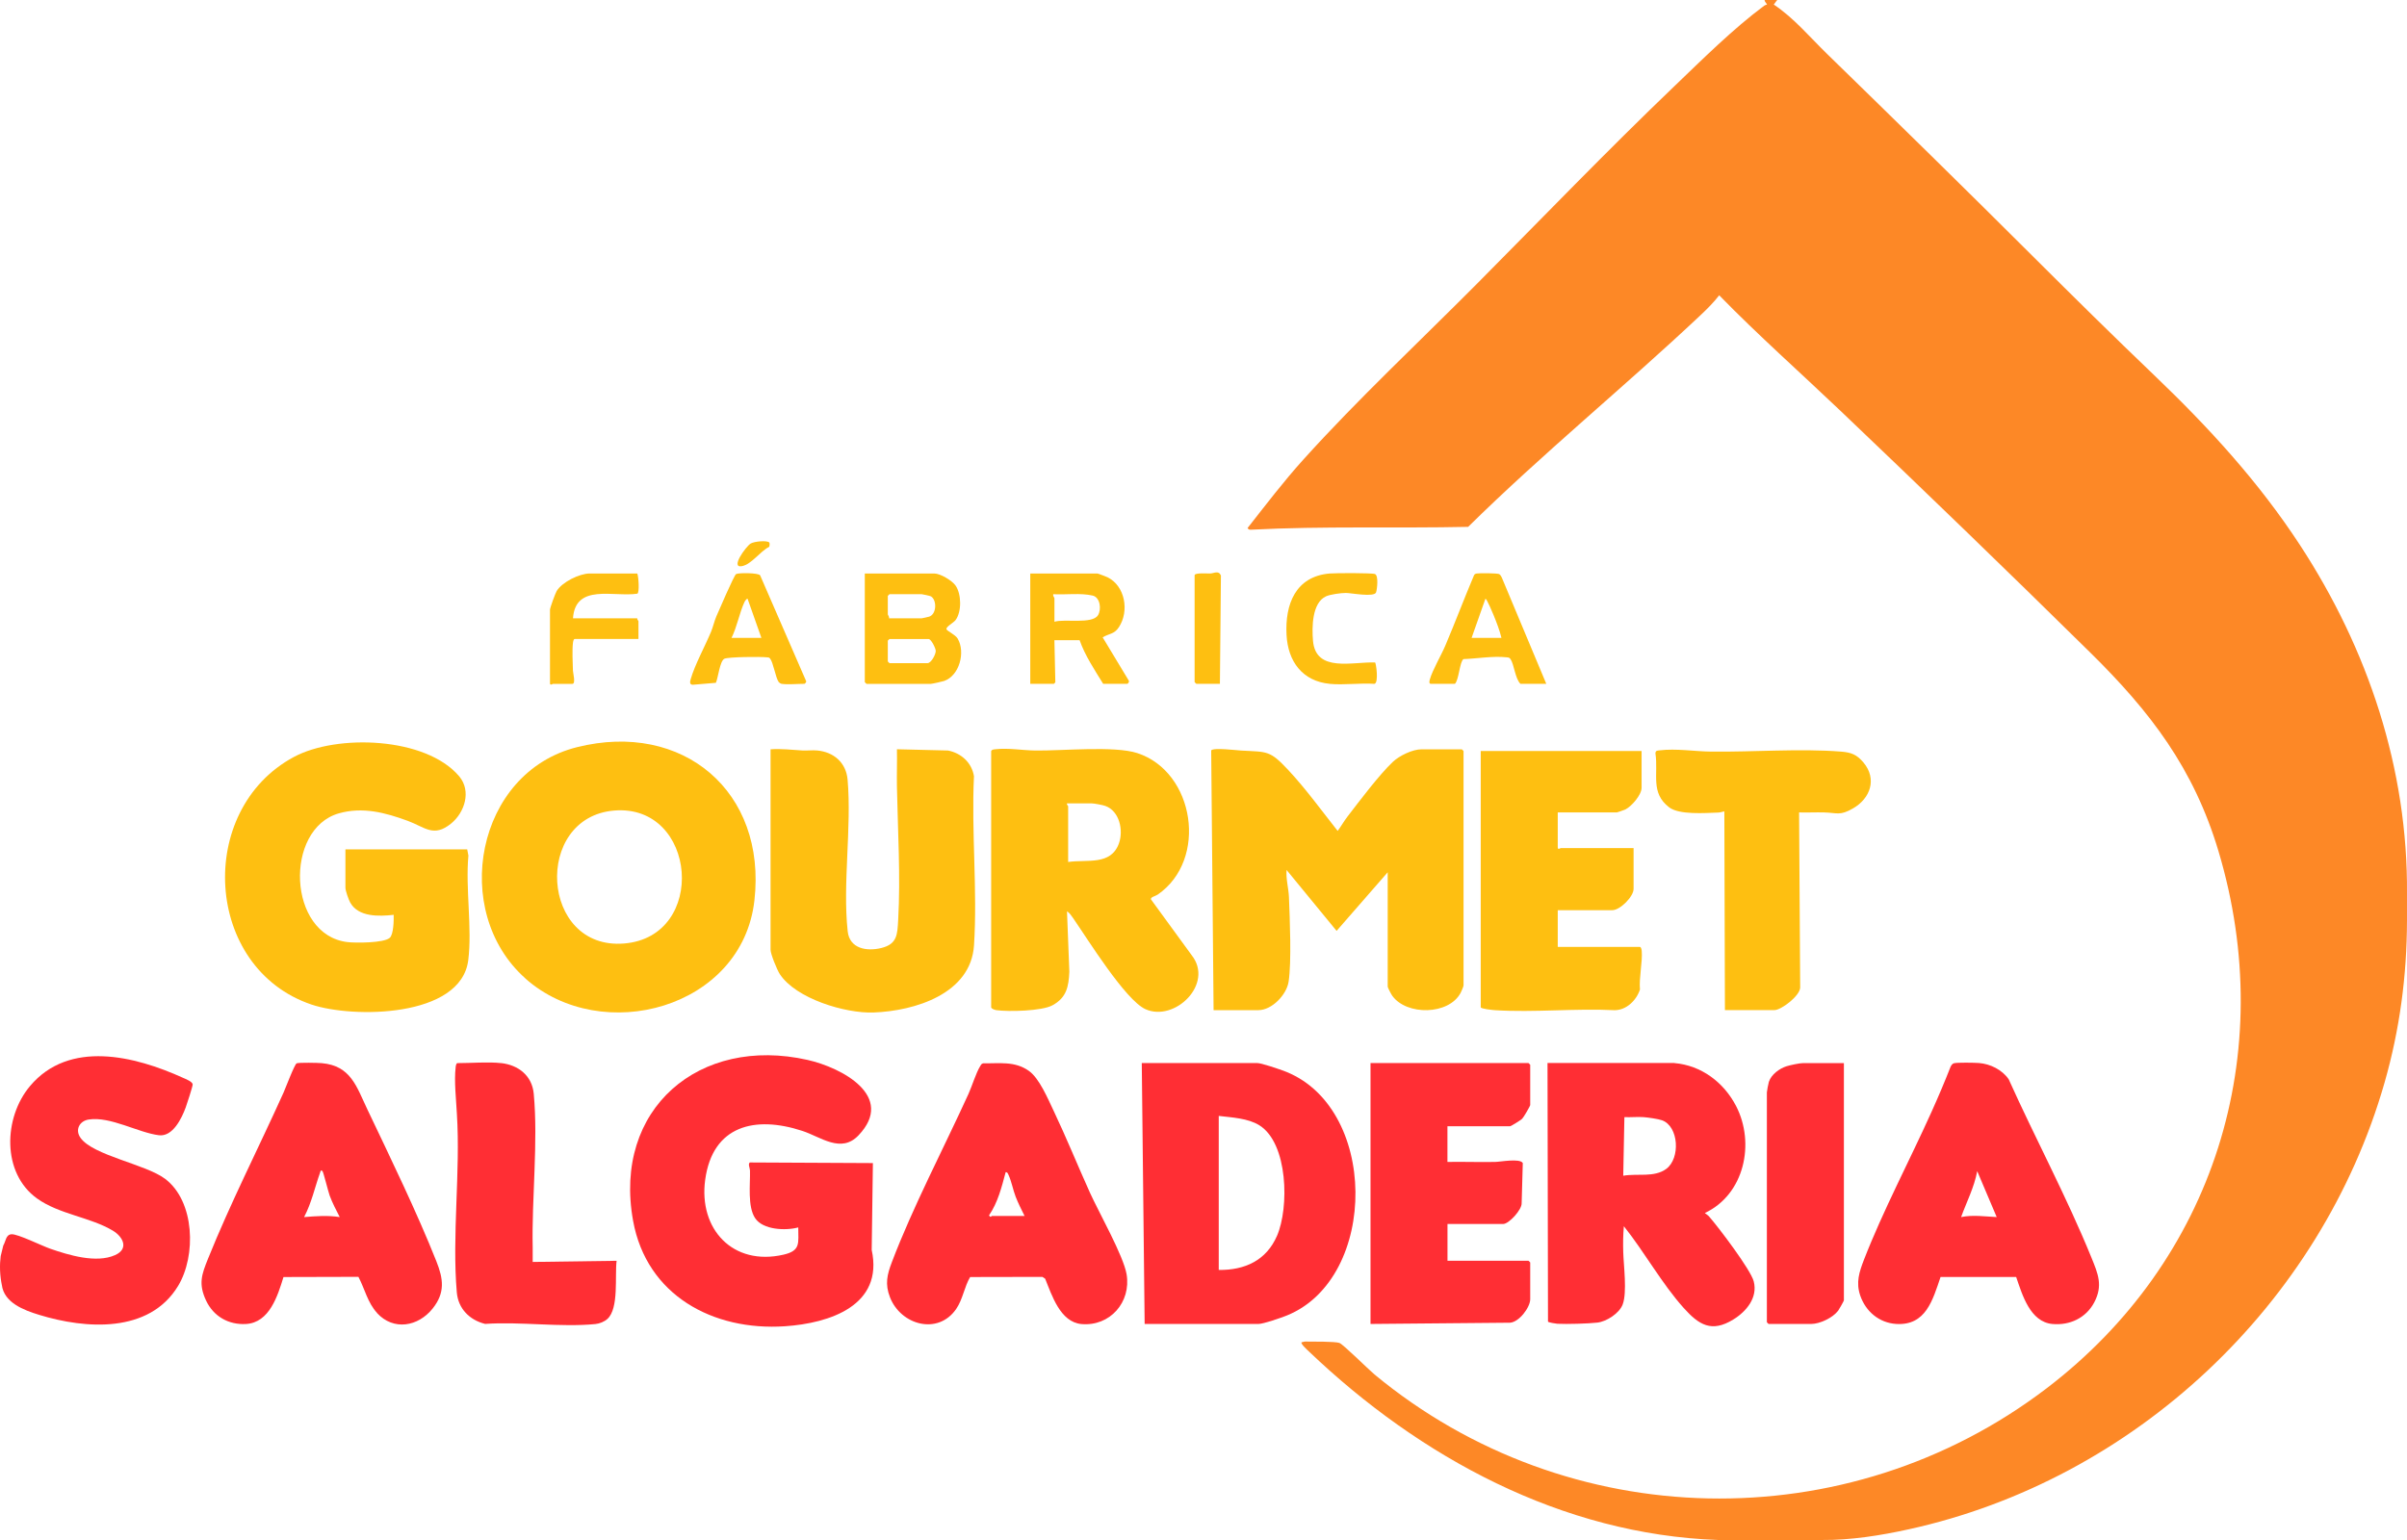 <svg xmlns="http://www.w3.org/2000/svg" width="200" height="128" viewBox="0 0 200 128" fill="none"><path d="M147.67 0L147.384 0.378C149.063 1.498 150.381 3.087 151.822 4.489C157.573 10.093 163.321 15.722 169.008 21.398C172.312 24.692 175.616 27.954 178.991 31.184C183.525 35.522 187.676 40.047 191.119 45.321C196.759 53.96 200.087 63.898 199.999 74.314V76.513C199.991 81.097 199.394 85.582 198.136 89.98C192.854 108.442 177.351 123.004 158.58 127.115C156.256 127.625 153.776 128.019 151.396 127.999C148.514 127.999 145.632 127.999 142.755 127.999C129.787 127.545 117.965 121.12 108.763 112.333C108.643 112.222 108.054 111.688 108.146 111.569C108.257 111.557 108.345 111.505 108.46 111.505C109.006 111.509 110.924 111.493 111.29 111.62C111.601 111.724 113.714 113.831 114.208 114.241C130.26 127.533 153.473 128.039 170.059 115.389C183.966 104.777 189.372 87.594 184.333 70.737C182.279 63.878 178.704 59.186 173.693 54.251C166.835 47.491 159.902 40.792 152.924 34.144C149.565 30.945 146.09 27.866 142.85 24.544C142.396 25.138 141.827 25.699 141.278 26.217C134.945 32.176 128.187 37.685 121.989 43.791C115.983 43.922 109.961 43.715 103.979 44.026C103.815 44.034 103.76 44.03 103.66 43.891C105.169 41.971 106.653 40.019 108.289 38.207C112.835 33.164 117.965 28.376 122.758 23.549C128.191 18.076 133.556 12.499 139.128 7.162C141.465 4.923 144 2.398 146.584 0.478C146.675 0.41 146.81 0.39 146.818 0.378C146.846 0.339 146.592 0.131 146.627 0H147.678L147.67 0Z" fill="#FD8826"></path><path d="M100.838 83.964L100.639 62.372C100.814 62.121 102.724 62.36 103.122 62.383C105.316 62.507 105.499 62.348 107.043 64.001C108.5 65.562 109.821 67.386 111.147 69.063C111.437 68.677 111.664 68.259 111.963 67.872C112.946 66.594 114.609 64.383 115.728 63.328C116.277 62.81 117.364 62.28 118.12 62.28H121.464C121.464 62.28 121.607 62.411 121.607 62.423V81.909C121.607 81.989 121.424 82.415 121.364 82.526C120.377 84.375 116.882 84.422 115.688 82.769C115.601 82.65 115.306 82.096 115.306 82.005V72.501L111.059 77.372L106.904 72.31C106.84 73.05 107.067 73.823 107.099 74.548C107.17 76.337 107.326 79.949 107.071 81.598C106.904 82.682 105.686 83.96 104.563 83.96H100.838V83.964Z" fill="#FEBF11"></path><path d="M38.82 70.593L38.92 71.115C38.669 73.847 39.242 77.141 38.908 79.806C38.303 84.613 29.276 84.645 25.88 83.494C16.945 80.475 16.224 67.319 24.416 62.917C27.986 60.997 35.381 61.24 38.156 64.526C39.178 65.741 38.621 67.522 37.487 68.446C36.026 69.637 35.314 68.752 33.881 68.227C32.018 67.542 30.131 67.04 28.149 67.605C23.604 68.904 23.882 77.707 28.87 78.304C29.546 78.384 31.883 78.384 32.38 77.954C32.711 77.667 32.722 76.472 32.711 76.038C31.497 76.173 29.781 76.237 29.1 75.018C28.969 74.787 28.702 74.026 28.702 73.795V70.597H38.824L38.82 70.593Z" fill="#FEBF11"></path><path d="M43.656 81.324C37.391 75.76 39.54 64.201 47.947 62.102C56.739 59.903 63.712 65.786 62.685 74.844C61.67 83.818 50.012 86.976 43.652 81.328L43.656 81.324ZM51.023 67.371C44.289 67.941 44.89 78.986 51.855 78.421C58.821 77.855 57.925 66.79 51.023 67.371Z" fill="#FEBF11"></path><path d="M82.361 62.424C82.401 62.301 82.58 62.289 82.692 62.277C83.782 62.15 84.953 62.369 86.035 62.381C88.26 62.412 92.599 61.974 94.505 62.596C99.282 64.161 100.392 71.466 96.197 74.354C95.99 74.497 95.604 74.553 95.628 74.744L99.011 79.385C100.91 81.771 97.61 84.969 95.182 83.882C93.514 83.137 90.35 78.022 89.176 76.326C89.04 76.13 88.865 75.868 88.658 75.744L88.853 80.763C88.797 82.01 88.622 82.922 87.448 83.559C86.561 84.041 83.802 84.101 82.783 83.961C82.656 83.945 82.357 83.838 82.357 83.718V62.416L82.361 62.424ZM88.758 71.645C90.326 71.414 92.312 71.964 92.977 70.088C93.359 69.009 93.021 67.407 91.838 66.985C91.627 66.909 90.907 66.774 90.712 66.774H88.658C88.622 66.878 88.754 66.985 88.754 67.013V71.645H88.758Z" fill="#FEBF11"></path><path d="M64.027 62.28C64.907 62.217 65.787 62.324 66.654 62.376C67.06 62.4 67.494 62.34 67.892 62.376C69.277 62.503 70.304 63.384 70.428 64.806C70.774 68.801 70.006 73.461 70.436 77.408C70.591 78.842 72 79.097 73.23 78.795C74.555 78.468 74.563 77.675 74.631 76.468C74.834 72.82 74.599 69.028 74.527 65.387C74.507 64.352 74.551 63.312 74.527 62.276L78.77 62.38C79.869 62.595 80.749 63.392 80.928 64.519C80.705 69.12 81.226 73.999 80.932 78.568C80.673 82.603 76.02 84.028 72.577 84.156C70.233 84.24 66.125 83.009 64.788 80.954C64.569 80.615 64.027 79.296 64.027 78.946V62.276V62.28Z" fill="#FEBF11"></path><path d="M129.435 67.533V70.445C129.435 70.656 129.658 70.493 129.674 70.493H135.736V73.882C135.736 74.528 134.614 75.651 133.969 75.651H129.435V78.706H136.262C136.361 78.706 136.405 78.941 136.413 79.041C136.489 79.937 136.178 81.287 136.266 82.247C135.971 83.143 135.147 83.96 134.164 83.964C130.904 83.801 127.461 84.167 124.225 83.964C124.01 83.952 123.035 83.848 123.035 83.721V62.419H136.401V65.474C136.401 66.072 135.573 67.019 135.056 67.278C134.988 67.314 134.387 67.525 134.347 67.525H129.431L129.435 67.533Z" fill="#FEBF11"></path><path d="M143.326 83.965L143.278 67.439C143.103 67.466 142.944 67.534 142.757 67.538C141.662 67.574 139.525 67.741 138.693 67.104C137.109 65.893 137.809 64.347 137.551 62.611C137.567 62.38 137.694 62.392 137.881 62.368C139.266 62.197 140.799 62.456 142.18 62.471C145.643 62.511 149.587 62.201 152.97 62.471C153.822 62.539 154.28 62.714 154.837 63.376C155.983 64.742 155.414 66.359 153.969 67.192C152.871 67.825 152.668 67.554 151.545 67.526C150.861 67.51 150.172 67.546 149.488 67.526L149.579 82.089C149.539 82.794 147.995 83.957 147.438 83.957H143.33L143.326 83.965Z" fill="#FEBF11"></path><path d="M66.32 102.021C65.29 102.303 63.395 102.232 62.746 101.252C62.097 100.272 62.348 98.432 62.316 97.289C62.312 97.085 62.129 96.735 62.308 96.62L72.53 96.671L72.43 103.889C73.433 108.517 68.936 109.983 65.226 110.234C59.252 110.64 53.727 107.669 52.604 101.467C50.917 92.158 58.109 86.064 67.112 88.1C69.927 88.737 74.444 91.107 71.332 94.369C69.879 95.891 68.211 94.5 66.663 93.995C62.734 92.708 59.212 93.544 58.595 98.057C58.033 102.168 60.903 105.251 65.106 104.283C66.543 103.952 66.328 103.327 66.328 102.021H66.32Z" fill="#FF2E34"></path><path d="M139.124 88.359C141.361 88.55 143.227 89.956 144.25 91.924C145.854 95.018 144.947 99.28 141.655 100.822C141.783 100.929 141.91 100.997 142.021 101.125C142.802 102.021 145.464 105.526 145.719 106.502C146.069 107.856 145.11 109.007 144.016 109.677C142.212 110.784 141.162 110.123 139.892 108.705C138.073 106.677 136.636 104.056 134.929 101.921C134.861 102.63 134.857 103.363 134.877 104.072C134.909 105.195 135.207 107.406 134.833 108.414C134.558 109.159 133.488 109.844 132.723 109.931C131.959 110.019 130.196 110.067 129.404 110.027C129.273 110.019 128.672 109.923 128.624 109.852L128.584 88.351H139.136L139.124 88.359ZM136.549 92.852C136.031 92.816 135.494 92.879 134.972 92.852L134.877 97.723C136.043 97.516 137.456 97.894 138.459 97.149C139.633 96.273 139.498 93.62 138.101 93.115C137.786 92.999 136.899 92.876 136.553 92.852H136.549Z" fill="#FF2E34"></path><path d="M94.871 88.358H104.468C104.802 88.358 106.139 88.817 106.541 88.96C114.581 91.8 114.601 106.239 106.919 109.342C106.462 109.525 104.981 110.043 104.563 110.043H95.11L94.871 88.358ZM101.267 105.554C103.441 105.578 105.224 104.761 106.111 102.71C107.122 100.376 107.039 95.03 104.643 93.532C103.695 92.939 102.354 92.883 101.267 92.752V105.554Z" fill="#FF2E34"></path><path d="M167.52 106.138H161.243C160.59 108.046 160.029 110.197 157.553 110.042C156.14 109.95 155.022 109.006 154.568 107.68C154.198 106.597 154.484 105.724 154.882 104.697C156.443 100.666 158.688 96.424 160.483 92.436C161.04 91.198 161.577 89.943 162.071 88.676C162.131 88.553 162.21 88.421 162.345 88.377C162.616 88.298 164.065 88.326 164.431 88.354C165.382 88.429 166.358 88.915 166.903 89.704C169.124 94.639 171.731 99.495 173.773 104.513C174.326 105.872 174.756 106.843 174.008 108.258C173.323 109.548 171.978 110.177 170.537 110.046C168.678 109.875 168.033 107.612 167.524 106.138H167.52ZM165.908 101.159L164.288 97.34C164.041 98.69 163.404 99.901 162.95 101.159C163.934 100.96 164.921 101.112 165.908 101.159Z" fill="#FF2E34"></path><path d="M81.665 88.378C83.026 88.406 84.304 88.167 85.49 89.008C86.362 89.625 87.066 91.318 87.54 92.31C88.603 94.548 89.542 96.867 90.561 99.125C91.301 100.762 93.351 104.379 93.61 105.912C94 108.231 92.229 110.262 89.857 110.051C88.097 109.892 87.401 107.657 86.844 106.283L86.613 106.131L80.61 106.143C80.129 106.948 80.001 108 79.448 108.8C77.932 110.999 74.843 110.134 73.947 107.82C73.522 106.725 73.709 105.944 74.111 104.893C75.838 100.34 78.429 95.405 80.475 90.916C80.762 90.282 81.108 89.151 81.438 88.629C81.506 88.522 81.526 88.43 81.673 88.386L81.665 88.378ZM85.132 101.065C84.873 100.543 84.603 100.013 84.392 99.468C84.181 98.922 84.037 98.161 83.803 97.667C83.751 97.556 83.719 97.412 83.56 97.432C83.229 98.667 82.915 99.945 82.179 101.017C82.326 101.252 82.378 101.065 82.413 101.065H85.136H85.132Z" fill="#FF2E34"></path><path d="M31.333 109.13C30.541 108.274 30.314 107.135 29.781 106.127L23.555 106.143C23.074 107.7 22.393 109.939 20.435 110.047C18.986 110.126 17.74 109.409 17.127 108.107C16.471 106.709 16.753 105.936 17.291 104.605C19.137 100.013 21.514 95.353 23.559 90.816C23.723 90.453 24.479 88.438 24.654 88.378C24.865 88.306 26.417 88.334 26.74 88.366C29.156 88.581 29.625 90.318 30.529 92.218C32.424 96.197 34.645 100.77 36.257 104.829C36.842 106.298 37.001 107.442 35.95 108.76C34.748 110.266 32.706 110.628 31.329 109.138L31.333 109.13ZM26.791 97.34C26.644 97.197 26.628 97.372 26.593 97.472C26.155 98.698 25.892 99.977 25.267 101.16C26.266 101.08 27.225 101.005 28.228 101.16C27.934 100.582 27.615 99.981 27.392 99.372C27.273 99.045 26.871 97.416 26.796 97.34H26.791Z" fill="#FF2E34"></path><path d="M0.057 104.408L0.272 103.527C0.487 103.173 0.475 102.615 0.96 102.587C1.474 102.555 3.496 103.555 4.164 103.786C5.701 104.32 7.997 105.021 9.562 104.32C10.724 103.802 10.238 102.81 9.383 102.292C7.532 101.173 4.909 100.93 3.082 99.616C0.124 97.497 0.296 92.88 2.493 90.271C5.748 86.4 11.213 87.77 15.21 89.586C15.429 89.686 15.99 89.897 16.01 90.132C16.022 90.271 15.528 91.781 15.432 92.044C15.102 92.944 14.358 94.497 13.211 94.358C11.5 94.151 9.16 92.769 7.368 93.052C6.604 93.171 6.214 93.908 6.692 94.577C7.735 96.043 12.093 96.764 13.705 97.971C16.197 99.835 16.316 104.38 14.796 106.885C12.396 110.844 7.122 110.474 3.253 109.287C1.995 108.901 0.339 108.287 0.152 106.801C0.081 106.463 0.025 106.057 0.005 105.595C-0.011 105.148 0.013 104.75 0.057 104.412V104.408Z" fill="#FF2E34"></path><path d="M120.269 93.616V96.576C121.591 96.552 122.916 96.604 124.238 96.576C124.687 96.568 126.28 96.257 126.53 96.667L126.435 100.017C126.451 100.559 125.368 101.734 124.902 101.734H120.273V104.789H127.004C127.004 104.789 127.147 104.92 127.147 104.932V107.987C127.147 108.669 126.216 109.895 125.468 109.939L113.877 110.043V88.358H127.004C127.004 88.358 127.147 88.49 127.147 88.502V91.844C127.147 91.931 126.602 92.867 126.479 92.987C126.367 93.098 125.555 93.608 125.475 93.608H120.273L120.269 93.616Z" fill="#FF2E34"></path><path d="M41.639 88.359C43.084 88.522 44.21 89.414 44.349 90.904C44.724 94.931 44.174 99.615 44.262 103.69V104.889L51.235 104.793C51.076 106.036 51.438 108.745 50.475 109.621C50.221 109.856 49.815 110.019 49.472 110.051C46.59 110.334 43.239 109.836 40.309 110.039C39.024 109.72 38.077 108.784 37.957 107.422C37.547 102.702 38.268 97.392 37.965 92.609C37.906 91.422 37.722 89.864 37.862 88.693C37.874 88.598 37.906 88.363 38.009 88.363C39.115 88.363 40.584 88.243 41.639 88.363V88.359Z" fill="#FF2E34"></path><path d="M153.211 88.358V108.083C153.211 108.131 152.805 108.848 152.733 108.943C152.283 109.529 151.217 110.043 150.488 110.043H146.954C146.954 110.043 146.811 109.911 146.811 109.899V90.796C146.811 90.697 146.938 90.043 146.978 89.916C147.177 89.306 147.861 88.805 148.454 88.621C148.765 88.526 149.525 88.362 149.82 88.362H153.211V88.358Z" fill="#FF2E34"></path><path d="M71.857 47.667H77.633C78.13 47.667 79.109 48.252 79.4 48.671C79.89 49.376 79.918 50.838 79.4 51.539C79.241 51.754 78.604 52.084 78.64 52.291C78.668 52.443 79.376 52.742 79.575 53.08C80.236 54.211 79.722 56.159 78.445 56.601C78.305 56.649 77.45 56.84 77.346 56.84H72.001C72.001 56.84 71.857 56.709 71.857 56.697V47.671V47.667ZM73.864 51.391H76.586C76.618 51.391 77.147 51.276 77.211 51.252C77.836 51.037 77.852 49.878 77.358 49.571C77.29 49.527 76.654 49.388 76.586 49.388H73.911C73.911 49.388 73.768 49.519 73.768 49.531V51.061C73.768 51.112 73.915 51.272 73.864 51.395V51.391ZM73.911 53.112C73.879 53.16 73.768 53.227 73.768 53.255V54.976C73.768 54.976 73.899 55.12 73.911 55.12H77.064C77.374 55.12 77.752 54.399 77.752 54.1C77.752 53.901 77.382 53.116 77.159 53.116H73.911V53.112Z" fill="#FEBF11"></path><path d="M89.713 53.208H87.612L87.687 56.621C87.723 56.697 87.596 56.836 87.564 56.836H85.606V47.667H91.19C91.234 47.667 91.926 47.93 92.022 47.978C93.494 48.703 93.845 50.794 92.973 52.124C92.579 52.73 92.177 52.642 91.62 52.973L93.773 56.541C93.873 56.637 93.729 56.836 93.669 56.836H91.663C90.947 55.673 90.159 54.498 89.705 53.208H89.713ZM87.615 51.678C88.451 51.415 90.748 51.901 91.23 51.14C91.544 50.642 91.409 49.643 90.792 49.503C89.781 49.268 88.555 49.447 87.52 49.388C87.464 49.523 87.615 49.675 87.615 49.722V51.682V51.678Z" fill="#FEBF11"></path><path d="M128.482 56.837H126.333C125.891 56.395 125.811 55.224 125.513 54.79C125.413 54.642 125.35 54.654 125.19 54.634C124.064 54.507 122.743 54.742 121.604 54.782C121.286 54.973 121.226 56.514 120.892 56.837H118.886C118.714 56.837 118.774 56.586 118.806 56.474C119.029 55.686 119.745 54.483 120.096 53.654C120.916 51.722 121.656 49.751 122.476 47.819C122.524 47.715 122.595 47.688 122.703 47.668C122.93 47.624 124.406 47.64 124.566 47.715C124.661 47.763 124.725 47.891 124.776 47.982L128.482 56.837ZM124.757 53.017C124.601 52.38 124.355 51.739 124.108 51.137C124.056 51.01 123.515 49.699 123.423 49.771L122.277 53.017H124.761H124.757Z" fill="#FEBF11"></path><path d="M64.936 56.837C64.876 56.829 64.729 56.733 64.693 56.673C64.438 56.299 64.251 55.056 63.984 54.733C63.897 54.626 63.821 54.646 63.702 54.634C63.228 54.574 60.494 54.594 60.183 54.757C59.809 54.953 59.67 56.347 59.483 56.753L57.56 56.916C57.278 56.908 57.333 56.649 57.389 56.454C57.731 55.255 58.583 53.71 59.081 52.511C59.244 52.121 59.355 51.623 59.522 51.232C59.714 50.79 60.995 47.811 61.162 47.715C61.377 47.6 63.005 47.604 63.16 47.819L66.981 56.61C67.025 56.689 66.87 56.837 66.846 56.837C66.305 56.837 65.425 56.916 64.936 56.837ZM63.264 53.017L62.118 49.77C62.058 49.723 61.899 49.95 61.859 50.037C61.445 50.922 61.238 52.117 60.78 53.021H63.264V53.017Z" fill="#FEBF11"></path><path d="M52.955 47.667C53.059 47.95 53.146 49.216 52.963 49.344C50.997 49.647 47.813 48.468 47.61 51.391H52.955C52.923 51.487 53.051 51.598 53.051 51.63V53.112H47.753C47.65 53.112 47.618 53.347 47.606 53.443C47.534 54.06 47.586 55.092 47.606 55.745C47.61 55.928 47.856 56.84 47.562 56.84H45.938C45.938 56.84 45.699 57.004 45.699 56.792V50.678C45.699 50.519 46.141 49.316 46.252 49.129C46.694 48.384 48.155 47.667 48.995 47.667H52.959H52.955Z" fill="#FEBF11"></path><path d="M110.483 56.837C108.222 56.617 107.016 54.98 106.901 52.782C106.761 50.221 107.653 47.906 110.487 47.667C110.941 47.627 114.049 47.611 114.256 47.715C114.555 47.858 114.427 48.962 114.34 49.233C114.196 49.667 112.25 49.281 111.824 49.284C111.418 49.284 110.539 49.404 110.184 49.563C109.01 50.093 109.002 52.148 109.098 53.26C109.329 55.936 112.413 54.984 114.26 55.064C114.336 55.12 114.575 56.741 114.208 56.84C113.01 56.757 111.665 56.952 110.483 56.84V56.837Z" fill="#FEBF11"></path><path d="M101.363 56.837H99.405C99.405 56.837 99.262 56.705 99.262 56.693V47.811C99.262 47.592 100.324 47.672 100.551 47.667C100.878 47.66 101.24 47.377 101.447 47.831L101.363 56.837Z" fill="#FEBF11"></path><path d="M63.925 45.097C63.961 45.145 63.953 45.38 63.913 45.452C63.177 45.806 62.456 46.902 61.648 47.057C60.649 47.248 61.975 45.436 62.361 45.185C62.656 44.994 63.762 44.894 63.925 45.097Z" fill="#FEBF11"></path></svg>